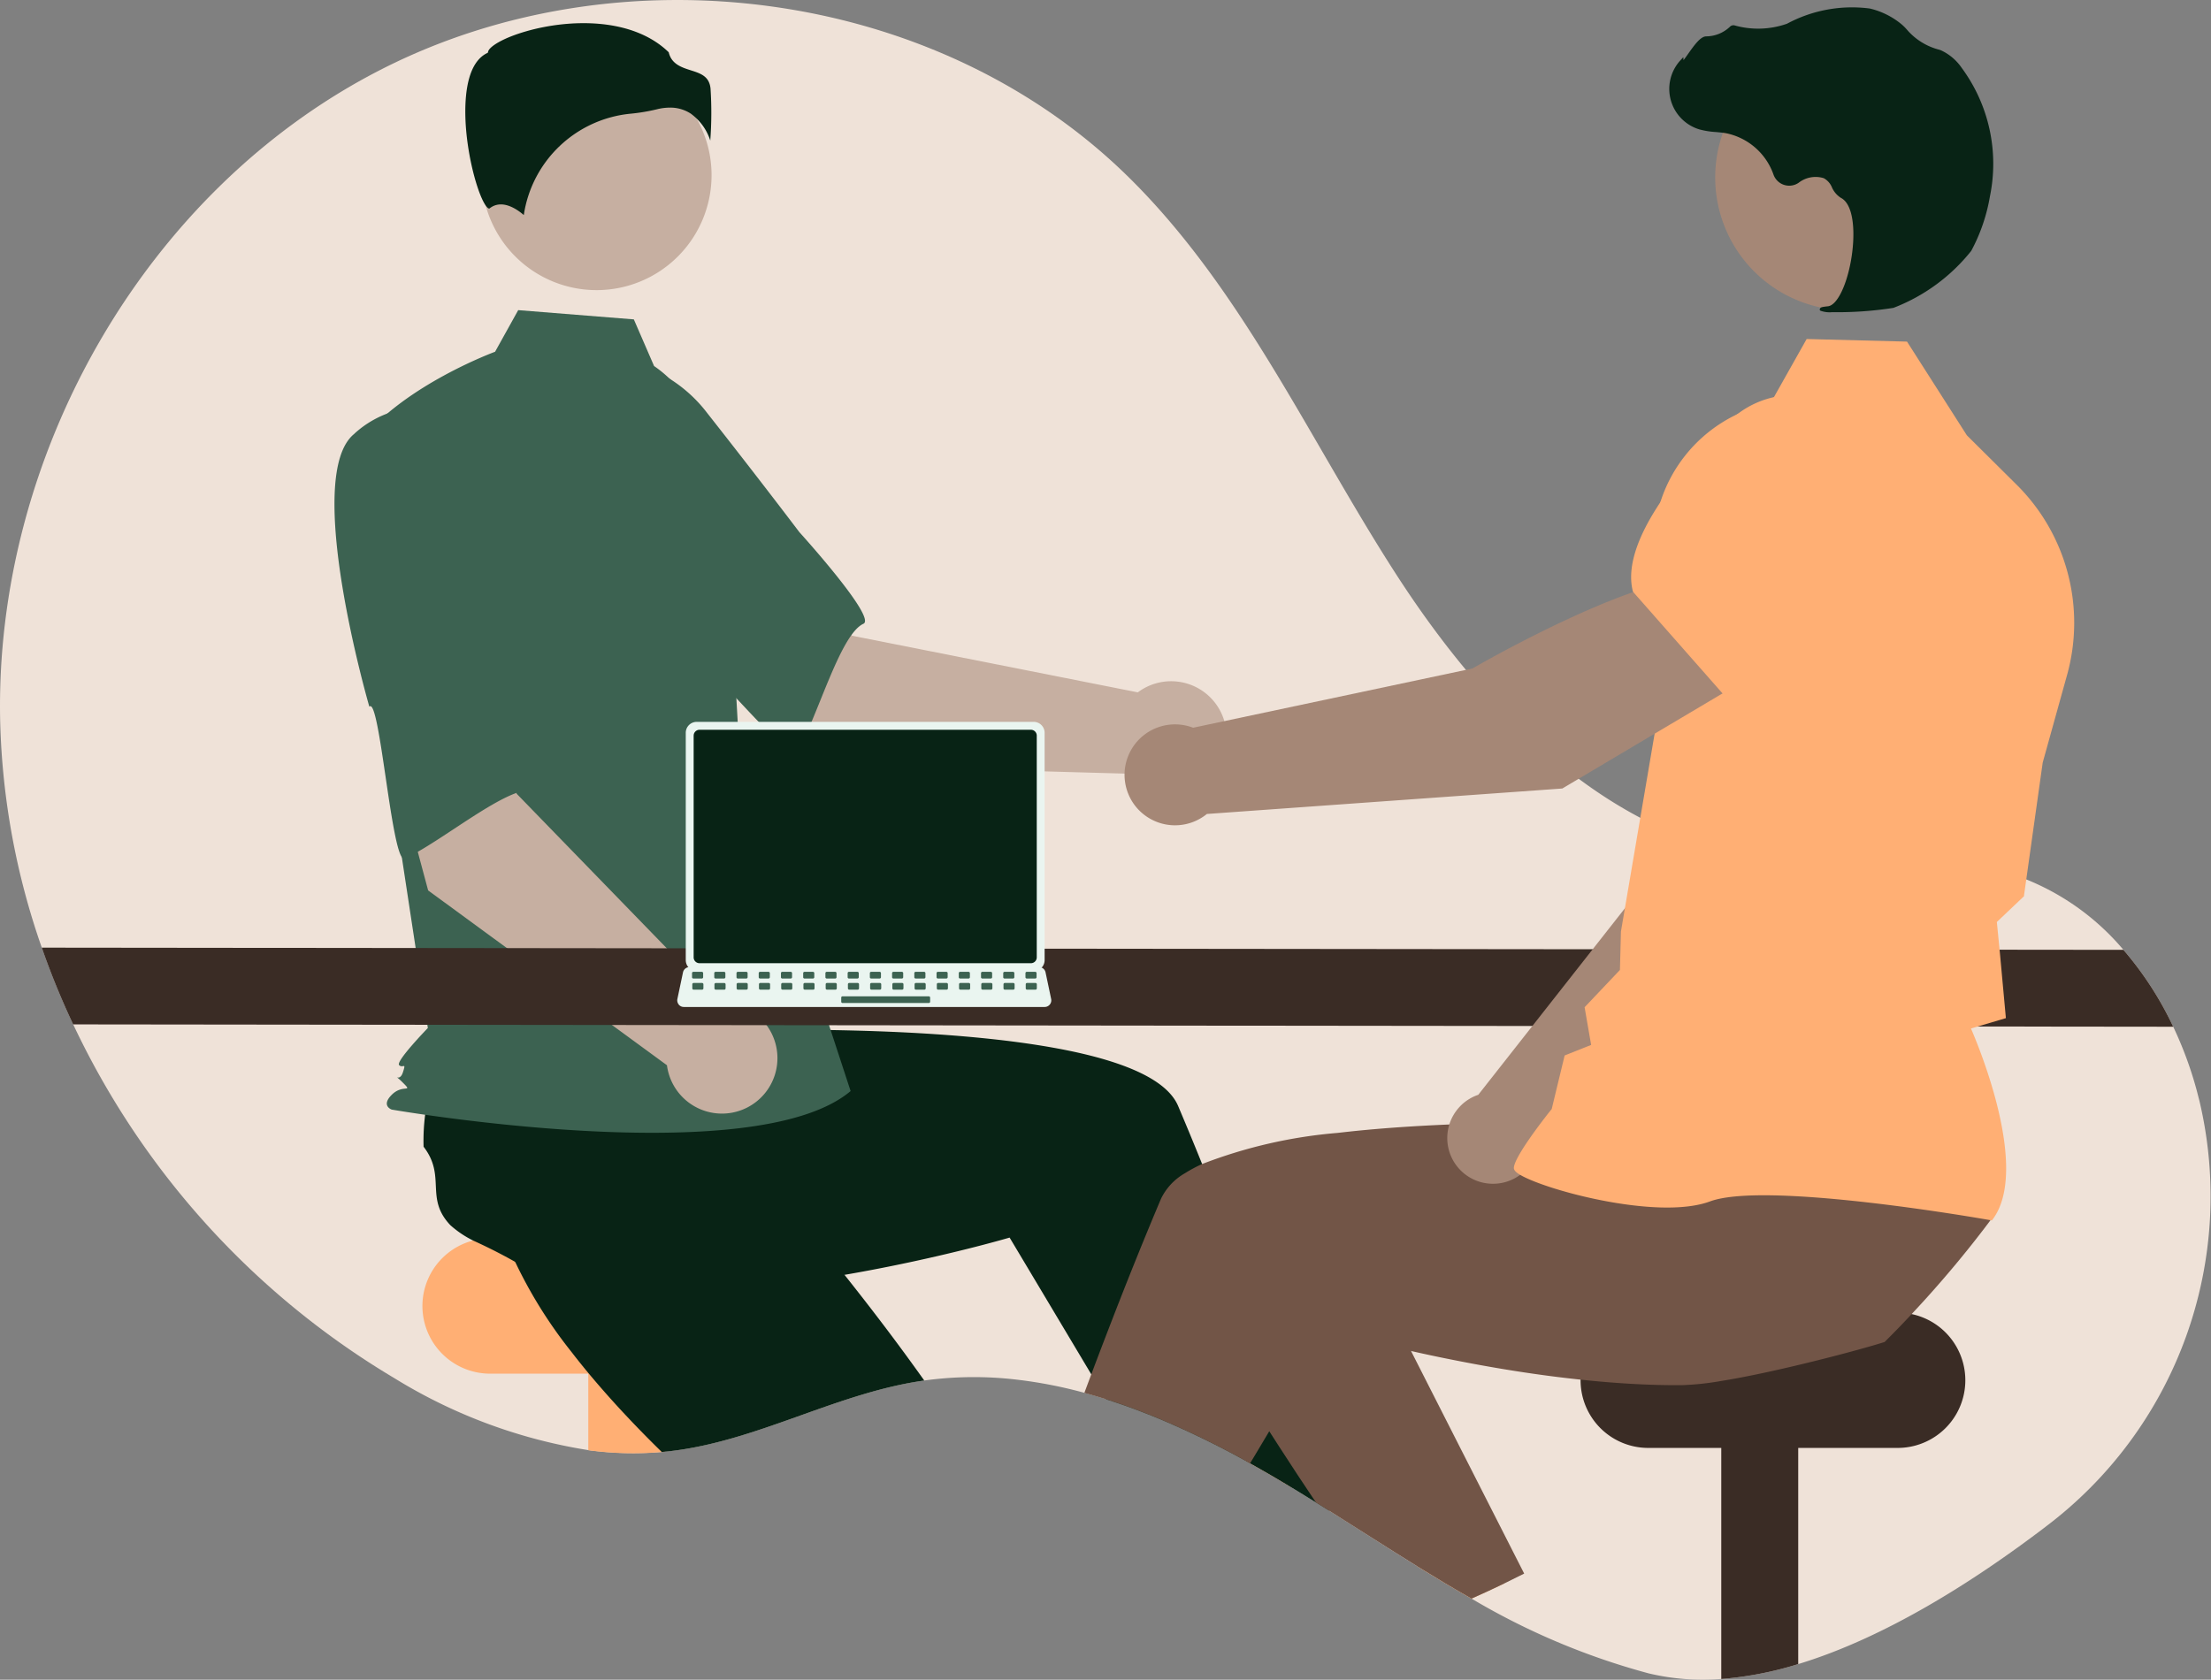 <svg xmlns="http://www.w3.org/2000/svg" xmlns:xlink="http://www.w3.org/1999/xlink" width="108.499" height="82.445" viewBox="0 0 108.499 82.445"><rect x="0" y="0" width="108.499" height="82.445" fill="#808080" stroke="none"/><defs><clipPath id="a"><rect width="108.499" height="82.445" fill="none"/></clipPath></defs><g clip-path="url(#a)"><path d="M100.387,74.936c-3.555,2.707-7.886,5.45-12.144,6.743a17.2,17.2,0,0,1-3.776.73,11.418,11.418,0,0,1-3.574-.277,34.624,34.624,0,0,1-8.682-3.667c-.9-.512-1.792-1.047-2.677-1.594-1.445-.893-2.877-1.818-4.311-2.72-.215-.137-.428-.271-.643-.4h0q-.52-.326-1.042-.643l-.185-.112q-.987-.6-2.007-1.168l-.25-.138A43.947,43.947,0,0,0,57.042,69.7c-.909-.383-1.83-.728-2.759-1.022h0c-.355-.112-.712-.217-1.07-.314a22.411,22.411,0,0,0-3.274-.641,17.9,17.9,0,0,0-4.585.037c-.1.014-.2.029-.307.046-4.115.659-7.87,2.88-12,3.4-.134.017-.267.033-.4.044-.057.005-.115.012-.172.016a16.421,16.421,0,0,1-3.6-.088,25.78,25.78,0,0,1-9.514-3.528A40.092,40.092,0,0,1,3.591,50.279a38.746,38.746,0,0,1-1.54-3.767A36.261,36.261,0,0,1,.01,35.463C-.307,22.395,7.12,9.283,18.779,3.373s27-3.956,36.4,5.124c5.7,5.508,9.006,12.972,13.3,19.641s10.4,13.036,18.266,14.007c4.009.495,8.2-.462,12.048.783A12.182,12.182,0,0,1,104.2,46.62a16.562,16.562,0,0,1,2.445,3.776,18.473,18.473,0,0,1,1.137,3.065c.053.194.1.388.151.582a20.3,20.3,0,0,1-7.547,20.892" transform="translate(0 -0.001)" fill="#efe2d8"/><path d="M131.4,374.445h12.24a3.321,3.321,0,0,1,0,6.641H131.4a3.321,3.321,0,1,1,0-6.641" transform="translate(-107.292 -313.663)" fill="#ffaf74"/><path d="M181.6,404.928v5.525a16.346,16.346,0,0,1-3.776-.073v-5.452Z" transform="translate(-148.955 -339.198)" fill="#ffaf74"/><path d="M171.01,317.558c-.1.014-.2.029-.307.046-4.115.659-7.87,2.88-12,3.4-.134.017-.267.033-.4.044-.057.005-.115.012-.172.016-1.009-.988-2.018-2.04-2.966-3.13-.514-.59-1.012-1.191-1.479-1.8a22.617,22.617,0,0,1-2.922-4.779,25.685,25.685,0,0,0-.632-3.873h0a4.956,4.956,0,0,1-.1-1.375c.276-1.826,1.767-1.616,2.225-3.405a10.118,10.118,0,0,1,1.316-.926c.077-.045.155-.091.236-.137l4.974-3.438,1.9,1.865,2.893,2.839,3.136,3.074-2.662,2.689s2.224,2.564,4.825,5.982c.7.918,1.423,1.9,2.139,2.906" transform="translate(-125.658 -249.797)" fill="#082315"/><path d="M524.134,404.928v15.948a17.2,17.2,0,0,1-3.776.731V404.928Z" transform="translate(-435.891 -339.198)" fill="#3a2c25"/><path d="M481.163,396.906H493.4a3.32,3.32,0,1,1,0,6.641h-12.24a3.32,3.32,0,1,1,0-6.641" transform="translate(-400.277 -332.479)" fill="#3a2c25"/><path d="M378.629,439.223q-.986-.6-2.007-1.168l-.25-.138.448-.191,1.208-.52.012-.005.013.044Z" transform="translate(-315.278 -366.233)" fill="#e39d69"/><path d="M172.439,316.233c-.215-.137-.428-.271-.643-.4h0q-.52-.326-1.042-.643l-.185-.112q-.986-.6-2.006-1.168l-.25-.138a44.03,44.03,0,0,0-4.052-1.983c-.909-.383-1.83-.728-2.759-1.022h0l-.73-1.223-3.288-5.507-.723-1.21s-2.465.729-5.953,1.428c-1.27.255-2.673.505-4.146.716-1.574.224-3.226.4-4.866.488-.783.042-1.563.063-2.331.056a22.638,22.638,0,0,1-5.564-.642,25.624,25.624,0,0,0-3.44-1.888h0a4.966,4.966,0,0,1-1.145-.768c-1.268-1.341-.185-2.387-1.313-3.85a10.167,10.167,0,0,1,.082-1.607c.012-.088.023-.178.038-.269l.355-6.037,2.641-.349,4.019-.531,4.353-.576.479,3.753s3.389-.172,7.684-.115c6.9.094,16.127.781,17.377,3.732.117.277.234.557.352.837q.418,1,.828,2.018c.991,2.448,1.936,4.92,2.8,7.256.536,1.453,1.042,2.854,1.507,4.166.374,1.055.72,2.052,1.036,2.97.289.839.551,1.611.784,2.3.037.108.072.215.107.318" transform="translate(-107.217 -242.083)" fill="#082315"/><path d="M209.1,166.572l-8.341-7.084L206.188,154l3.786,6.2,14.034,2.782a2.721,2.721,0,1,1-.387,3.995Z" transform="translate(-168.173 -128.999)" fill="#c6afa1"/><path d="M154.982,111.648c-.964,3.136,8.217,10.615,8.217,10.615.1-.753,5.307,5.739,5.661,5.151,1.007-1.671,2.114-5.8,3.276-6.329.665-.3-3.147-4.5-3.147-4.5s-1.944-2.573-4.512-5.833a6.955,6.955,0,0,0-6.131-2.729,4.955,4.955,0,0,0-3.363,3.623" transform="translate(-129.765 -90.469)" fill="#3c6251"/><path d="M151.242,18.2A5.642,5.642,0,1,1,145.6,23.84a5.642,5.642,0,0,1,5.642-5.642" transform="translate(-121.966 -15.244)" fill="#c6afa1"/><path d="M123.541,96.528a5.823,5.823,0,0,1,2.36,3.4,32.223,32.223,0,0,1,1.385,7.7l.441,7.825,5.459,16.661c-4.732,4-22.517.91-22.517.91s-.546-.182,0-.728,1.077-.062.531-.608-.17.062.012-.484,0-.182-.182-.364,1.409-1.82,1.409-1.82l-1.456-9.564-1.82-19.29c2.184-2.73,6.576-4.339,6.576-4.339l1.135-2.043,5.674.454Z" transform="translate(-91.444 -78.562)" fill="#3c6251"/><path d="M151.756,11.493a2.615,2.615,0,0,1,.929,1.3,18.356,18.356,0,0,0,.012-2.56c-.066-.6-.488-.734-.977-.89-.441-.141-.94-.3-1.074-.882-1.773-1.725-4.86-1.638-6.973-1.036-1.163.331-1.832.757-1.891,1.006l-.012.051-.047.024c-.9.448-1.071,1.863-1.059,2.971.022,2.087.743,4.458,1.149,4.651.022.01.027.006.036,0,.611-.489,1.357.037,1.685.323a5.867,5.867,0,0,1,5.254-4.977,9.207,9.207,0,0,0,1.266-.212,2.661,2.661,0,0,1,.647-.085,1.841,1.841,0,0,1,1.056.314" transform="translate(-117.83 -5.895)" fill="#082315"/><path d="M155.282,274.842l-1.726-.884a.473.473,0,0,1,.427-.833l1.726.884a.473.473,0,0,1-.427.833Z" transform="translate(-128.464 -228.769)" fill="#422105"/><path d="M114.782,207.295l-2.839-10.569,7.586-1.436-.408,7.254,9.968,10.263a2.722,2.722,0,1,1-2.588,3.068Z" transform="translate(-93.772 -163.59)" fill="#c6afa1"/><path d="M102.094,124.437c-2.575,2.033.73,13.4.73,13.4.512-.561,1.106,7.738,1.732,7.456,1.778-.8,5.036-3.573,6.292-3.347.718.129-.034-5.49-.034-5.49s-.138-3.222-.4-7.364a6.955,6.955,0,0,0-3.495-5.73,4.956,4.956,0,0,0-4.826,1.071" transform="translate(-84.699 -103.15)" fill="#3c6251"/><path d="M117.226,290.415,14.17,290.3a38.783,38.783,0,0,1-1.54-3.767l102.151.108a16.562,16.562,0,0,1,2.445,3.776" transform="translate(-10.58 -240.02)" fill="#3a2c25"/><path d="M432.651,466.959q-.8.387-1.612.746c-.9-.512-1.792-1.047-2.677-1.594l3.284-1.443Z" transform="translate(-358.828 -389.241)" fill="#e39d69"/><path d="M372.362,324.046q-.8,1.074-1.652,2.106-.785.951-1.612,1.866c-.228.253-.458.5-.694.753q-.65.7-1.329,1.371c-.815.257-2.466.708-4.236,1.13-1.288.306-2.638.6-3.776.781a13.608,13.608,0,0,1-1.928.206c-.768.007-1.548-.014-2.331-.056-.883-.047-1.767-.12-2.641-.214-2.272-.238-4.473-.609-6.372-.991-.7-.138-1.349-.279-1.951-.415-1.139-.257-2.093-.5-2.783-.678-.777-.2-1.22-.335-1.22-.335l-1.947,3.261-1.01,1.692-.742,1.244-.2.33-.25-.138a43.952,43.952,0,0,0-4.052-1.983c-.909-.383-1.83-.728-2.759-1.022h0c-.355-.112-.712-.217-1.071-.314q.168-.451.34-.909.32-.854.654-1.723c.481-1.255.978-2.529,1.49-3.8.419-1.04.846-2.077,1.279-3.1a2.9,2.9,0,0,1,1.171-1.249,6.823,6.823,0,0,1,.845-.453,23.876,23.876,0,0,1,6.641-1.527q.326-.037.656-.073c2.179-.229,4.49-.348,6.652-.4,1.082-.027,2.126-.038,3.1-.039l.916,0h0c.8,0,1.538.016,2.186.029l.369.009h0l.238.005c1.418.036,2.288.081,2.288.081l.337-2.646.069-.534.065-.508h0l.008-.064h.053l.938-.018,7.881-.154,4.3-.085-.682,2.925-1.126,4.826c.114.763,3.925.165,3.886.813" transform="translate(-274.595 -264.272)" fill="#725547"/><path d="M381.249,396.913q-.482.246-.971.482-.8.387-1.612.746c-.9-.512-1.792-1.047-2.677-1.594-1.445-.893-2.876-1.818-4.312-2.72-.215-.137-.428-.271-.643-.4h0c-.591-.878-1.194-1.792-1.8-2.733-.009-.013-.017-.026-.025-.039q-.234-.359-.466-.724c-.973-1.524-1.951-3.112-2.9-4.735l2.4-1.122,4.469-2.086.771-.359,2.216,4.363,1.977,3.892.44.866Z" transform="translate(-306.454 -319.677)" fill="#725547"/><path d="M441.971,233.449l11.394-10.988,3.158-8.942-4.658-2.026c-2.393,2.292-4.979,9.431-4.979,9.431l-7.841,9.975c-.061.021-.122.043-.182.07a2.244,2.244,0,1,0,3.108,2.48" transform="translate(-366.503 -177.163)" fill="#a58776"/><path d="M517.8,162.816l5.909,1.876.022,0c2.2-.368,4.024-3.96,5.168-6.909a4.1,4.1,0,0,0-6.413-4.667l-3.034,2.479Z" transform="translate(-433.745 -127.487)" fill="#422105"/><path d="M481.134,145.793l.035-.046c1.844-2.445-.678-8.5-1.059-9.378l1.714-.508-.3-3.264-.144-1.455,1.333-1.266,0-.032.917-6.523,1.2-4.317a9.543,9.543,0,0,0-2.469-9.315l-2.452-2.434-2.937-4.6-4.925-.127-1.771,3.146a7.18,7.18,0,0,0-5.743,7.185l.167,8.375-1.767,10.377-.049,1.885-1.734,1.83.321,1.85-1.3.517-.635,2.629c-.243.3-1.843,2.327-1.858,2.891,0,.085.058.168.19.262,1.036.742,6.828,2.348,9.435,1.382,2.777-1.028,13.659.9,13.769.922Z" transform="translate(-383.39 -85.888)" fill="#ffaf74"/><path d="M525.046,13.463a6.524,6.524,0,1,1-6.524,6.524,6.524,6.524,0,0,1,6.524-6.524" transform="translate(-434.353 -11.278)" fill="#a58776"/><path d="M512.648,16.994a17.742,17.742,0,0,0,3.018-.211,9,9,0,0,0,3.82-2.8,8.718,8.718,0,0,0,.917-2.68,7.932,7.932,0,0,0-1.387-6.3A2.5,2.5,0,0,0,518,4.142c-.036-.014-.074-.027-.111-.037a3.092,3.092,0,0,1-1.538-.952,2.541,2.541,0,0,0-.256-.263,3.809,3.809,0,0,0-1.589-.8,6.737,6.737,0,0,0-4.063.747,4.272,4.272,0,0,1-2.582.079.242.242,0,0,0-.228.078,1.71,1.71,0,0,1-1.162.463c-.265.012-.542.378-.878.856-.076.108-.165.235-.229.312l-.009-.148-.15.165a2.075,2.075,0,0,0,.937,3.381,4.051,4.051,0,0,0,.814.13c.167.015.339.031.5.059a3.128,3.128,0,0,1,2.325,2.03.818.818,0,0,0,1.235.4,1.352,1.352,0,0,1,1.232-.224.9.9,0,0,1,.4.45,1.17,1.17,0,0,0,.444.518c.671.346.717,1.877.476,3.154-.232,1.231-.691,2.121-1.116,2.165-.327.034-.365.057-.388.115l-.021.052.037.049a1.337,1.337,0,0,0,.565.075" transform="translate(-422.751 -1.672)" fill="#082315"/><path d="M370.421,179.61l-2.516-5.015c-3.651.249-10.9,4.471-10.9,4.471L343.3,181.973a2.477,2.477,0,1,0,.675,4.233l17.442-1.25Z" transform="translate(-284.75 -146.254)" fill="#a58776"/><path d="M497.717,134.256l6.57-4.882,1.157-4.17a4.529,4.529,0,0,0-7.571-4.409c-2.472,2.468-5.292,5.911-4.686,8.3l.006.024Z" transform="translate(-413.06 -100.076)" fill="#ffaf74"/><path d="M207.311,218.811v11.16a.537.537,0,0,0,.536.536h16.538a.537.537,0,0,0,.536-.536v-11.16a.537.537,0,0,0-.536-.536H207.847a.537.537,0,0,0-.536.536" transform="translate(-173.659 -182.844)" fill="#eaf5f0"/><path d="M209.7,220.948v10.884a.287.287,0,0,0,.287.287H226.25a.287.287,0,0,0,.287-.287V220.948a.287.287,0,0,0-.287-.287H209.988a.287.287,0,0,0-.287.287" transform="translate(-175.661 -184.842)" fill="#082315"/><path d="M204.8,294.262a.322.322,0,0,0,.253.121h17.708a.326.326,0,0,0,.325-.326.337.337,0,0,0-.007-.066l-.275-1.306a.326.326,0,0,0-.2-.237.317.317,0,0,0-.116-.022h-17.16a.317.317,0,0,0-.116.022.326.326,0,0,0-.2.237l-.275,1.306a.326.326,0,0,0,.067.272" transform="translate(-171.496 -244.958)" fill="#eaf5f0"/><path d="M310.486,294.2h-.418a.063.063,0,0,1-.063-.064v-.2a.063.063,0,0,1,.063-.064h.418a.064.064,0,0,1,.064.064v.2a.064.064,0,0,1-.064.064" transform="translate(-259.683 -246.172)" fill="#3c6251"/><path d="M303.766,294.2h-.418a.063.063,0,0,1-.063-.064v-.2a.063.063,0,0,1,.063-.064h.418a.064.064,0,0,1,.064.064v.2a.064.064,0,0,1-.064.064" transform="translate(-254.054 -246.172)" fill="#3c6251"/><path d="M297.046,294.2h-.418a.063.063,0,0,1-.063-.064v-.2a.063.063,0,0,1,.063-.064h.418a.064.064,0,0,1,.064.064v.2a.064.064,0,0,1-.064.064" transform="translate(-248.424 -246.172)" fill="#3c6251"/><path d="M290.326,294.2h-.418a.063.063,0,0,1-.063-.064v-.2a.063.063,0,0,1,.063-.064h.418a.064.064,0,0,1,.064.064v.2a.064.064,0,0,1-.064.064" transform="translate(-242.795 -246.172)" fill="#3c6251"/><path d="M283.606,294.2h-.418a.063.063,0,0,1-.063-.064v-.2a.063.063,0,0,1,.063-.064h.418a.064.064,0,0,1,.064.064v.2a.064.064,0,0,1-.064.064" transform="translate(-237.166 -246.172)" fill="#3c6251"/><path d="M276.886,294.2h-.418a.063.063,0,0,1-.063-.064v-.2a.063.063,0,0,1,.063-.064h.418a.064.064,0,0,1,.064.064v.2a.064.064,0,0,1-.064.064" transform="translate(-231.537 -246.172)" fill="#3c6251"/><path d="M270.166,294.2h-.418a.063.063,0,0,1-.063-.064v-.2a.063.063,0,0,1,.063-.064h.418a.064.064,0,0,1,.064.064v.2a.064.064,0,0,1-.064.064" transform="translate(-225.908 -246.172)" fill="#3c6251"/><path d="M263.446,294.2h-.418a.063.063,0,0,1-.063-.064v-.2a.063.063,0,0,1,.063-.064h.418a.064.064,0,0,1,.064.064v.2a.064.064,0,0,1-.064.064" transform="translate(-220.279 -246.172)" fill="#3c6251"/><path d="M256.726,294.2h-.418a.063.063,0,0,1-.063-.064v-.2a.063.063,0,0,1,.063-.064h.418a.064.064,0,0,1,.064.064v.2a.064.064,0,0,1-.064.064" transform="translate(-214.649 -246.172)" fill="#3c6251"/><path d="M250.006,294.2h-.418a.063.063,0,0,1-.063-.064v-.2a.063.063,0,0,1,.063-.064h.418a.064.064,0,0,1,.064.064v.2a.064.064,0,0,1-.064.064" transform="translate(-209.02 -246.172)" fill="#3c6251"/><path d="M243.286,294.2h-.418a.063.063,0,0,1-.063-.064v-.2a.063.063,0,0,1,.063-.064h.418a.064.064,0,0,1,.064.064v.2a.064.064,0,0,1-.064.064" transform="translate(-203.391 -246.172)" fill="#3c6251"/><path d="M236.566,294.2h-.418a.063.063,0,0,1-.063-.064v-.2a.063.063,0,0,1,.063-.064h.418a.064.064,0,0,1,.064.064v.2a.064.064,0,0,1-.064.064" transform="translate(-197.762 -246.172)" fill="#3c6251"/><path d="M229.846,294.2h-.418a.063.063,0,0,1-.063-.064v-.2a.063.063,0,0,1,.063-.064h.418a.064.064,0,0,1,.064.064v.2a.064.064,0,0,1-.064.064" transform="translate(-192.133 -246.172)" fill="#3c6251"/><path d="M223.126,294.2h-.418a.063.063,0,0,1-.063-.064v-.2a.064.064,0,0,1,.063-.064h.418a.064.064,0,0,1,.064.064v.2a.064.064,0,0,1-.064.064" transform="translate(-186.503 -246.172)" fill="#3c6251"/><path d="M216.406,294.2h-.418a.063.063,0,0,1-.063-.064v-.2a.063.063,0,0,1,.063-.064h.418a.064.064,0,0,1,.064.064v.2a.064.064,0,0,1-.064.064" transform="translate(-180.874 -246.172)" fill="#3c6251"/><path d="M209.686,294.2h-.418a.063.063,0,0,1-.063-.064v-.2a.063.063,0,0,1,.063-.064h.418a.064.064,0,0,1,.064.064v.2a.064.064,0,0,1-.064.064" transform="translate(-175.245 -246.172)" fill="#3c6251"/><path d="M310.566,297.562h-.418a.063.063,0,0,1-.063-.064v-.2a.063.063,0,0,1,.063-.064h.418a.064.064,0,0,1,.064.064v.2a.064.064,0,0,1-.064.064" transform="translate(-259.75 -248.987)" fill="#3c6251"/><path d="M303.846,297.562h-.418a.063.063,0,0,1-.063-.064v-.2a.063.063,0,0,1,.063-.064h.418a.064.064,0,0,1,.064.064v.2a.064.064,0,0,1-.064.064" transform="translate(-254.121 -248.987)" fill="#3c6251"/><path d="M297.126,297.562h-.418a.063.063,0,0,1-.063-.064v-.2a.063.063,0,0,1,.063-.064h.418a.064.064,0,0,1,.064.064v.2a.064.064,0,0,1-.064.064" transform="translate(-248.491 -248.987)" fill="#3c6251"/><path d="M290.406,297.562h-.418a.063.063,0,0,1-.063-.064v-.2a.063.063,0,0,1,.063-.064h.418a.064.064,0,0,1,.064.064v.2a.064.064,0,0,1-.064.064" transform="translate(-242.862 -248.987)" fill="#3c6251"/><path d="M283.686,297.562h-.418a.063.063,0,0,1-.063-.064v-.2a.063.063,0,0,1,.063-.064h.418a.064.064,0,0,1,.064.064v.2a.064.064,0,0,1-.064.064" transform="translate(-237.233 -248.987)" fill="#3c6251"/><path d="M276.966,297.562h-.418a.063.063,0,0,1-.063-.064v-.2a.063.063,0,0,1,.063-.064h.418a.064.064,0,0,1,.064.064v.2a.064.064,0,0,1-.064.064" transform="translate(-231.604 -248.987)" fill="#3c6251"/><path d="M270.246,297.562h-.418a.063.063,0,0,1-.063-.064v-.2a.063.063,0,0,1,.063-.064h.418a.064.064,0,0,1,.064.064v.2a.064.064,0,0,1-.064.064" transform="translate(-225.975 -248.987)" fill="#3c6251"/><path d="M263.526,297.562h-.418a.063.063,0,0,1-.063-.064v-.2a.063.063,0,0,1,.063-.064h.418a.064.064,0,0,1,.064.064v.2a.064.064,0,0,1-.064.064" transform="translate(-220.346 -248.987)" fill="#3c6251"/><path d="M256.806,297.562h-.418a.063.063,0,0,1-.063-.064v-.2a.063.063,0,0,1,.063-.064h.418a.064.064,0,0,1,.064.064v.2a.064.064,0,0,1-.064.064" transform="translate(-214.716 -248.987)" fill="#3c6251"/><path d="M250.086,297.562h-.418a.063.063,0,0,1-.063-.064v-.2a.063.063,0,0,1,.063-.064h.418a.064.064,0,0,1,.064.064v.2a.064.064,0,0,1-.064.064" transform="translate(-209.087 -248.987)" fill="#3c6251"/><path d="M243.365,297.562h-.418a.064.064,0,0,1-.064-.064v-.2a.064.064,0,0,1,.064-.064h.418a.063.063,0,0,1,.063.064v.2a.063.063,0,0,1-.063.064" transform="translate(-203.457 -248.987)" fill="#3c6251"/><path d="M236.645,297.562h-.418a.064.064,0,0,1-.064-.064v-.2a.064.064,0,0,1,.064-.064h.418a.063.063,0,0,1,.063.064v.2a.063.063,0,0,1-.063.064" transform="translate(-197.828 -248.987)" fill="#3c6251"/><path d="M229.925,297.562h-.418a.064.064,0,0,1-.064-.064v-.2a.064.064,0,0,1,.064-.064h.418a.064.064,0,0,1,.064.064v.2a.064.064,0,0,1-.064.064" transform="translate(-192.199 -248.987)" fill="#3c6251"/><path d="M223.2,297.562h-.418a.064.064,0,0,1-.064-.064v-.2a.063.063,0,0,1,.064-.064h.418a.064.064,0,0,1,.064.064v.2a.064.064,0,0,1-.064.064" transform="translate(-186.57 -248.987)" fill="#3c6251"/><path d="M216.485,297.562h-.418A.064.064,0,0,1,216,297.5v-.2a.064.064,0,0,1,.064-.064h.418a.064.064,0,0,1,.064.064v.2a.064.064,0,0,1-.064.064" transform="translate(-180.94 -248.987)" fill="#3c6251"/><path d="M209.765,297.562h-.418a.063.063,0,0,1-.063-.064v-.2a.063.063,0,0,1,.063-.064h.418a.064.064,0,0,1,.064.064v.2a.064.064,0,0,1-.064.064" transform="translate(-175.311 -248.987)" fill="#3c6251"/><path d="M258.608,301.594h-4.236a.063.063,0,0,1-.063-.064v-.2a.063.063,0,0,1,.063-.064h4.236a.064.064,0,0,1,.064.064v.2a.064.064,0,0,1-.064.064" transform="translate(-213.028 -252.364)" fill="#3c6251"/></g></svg>